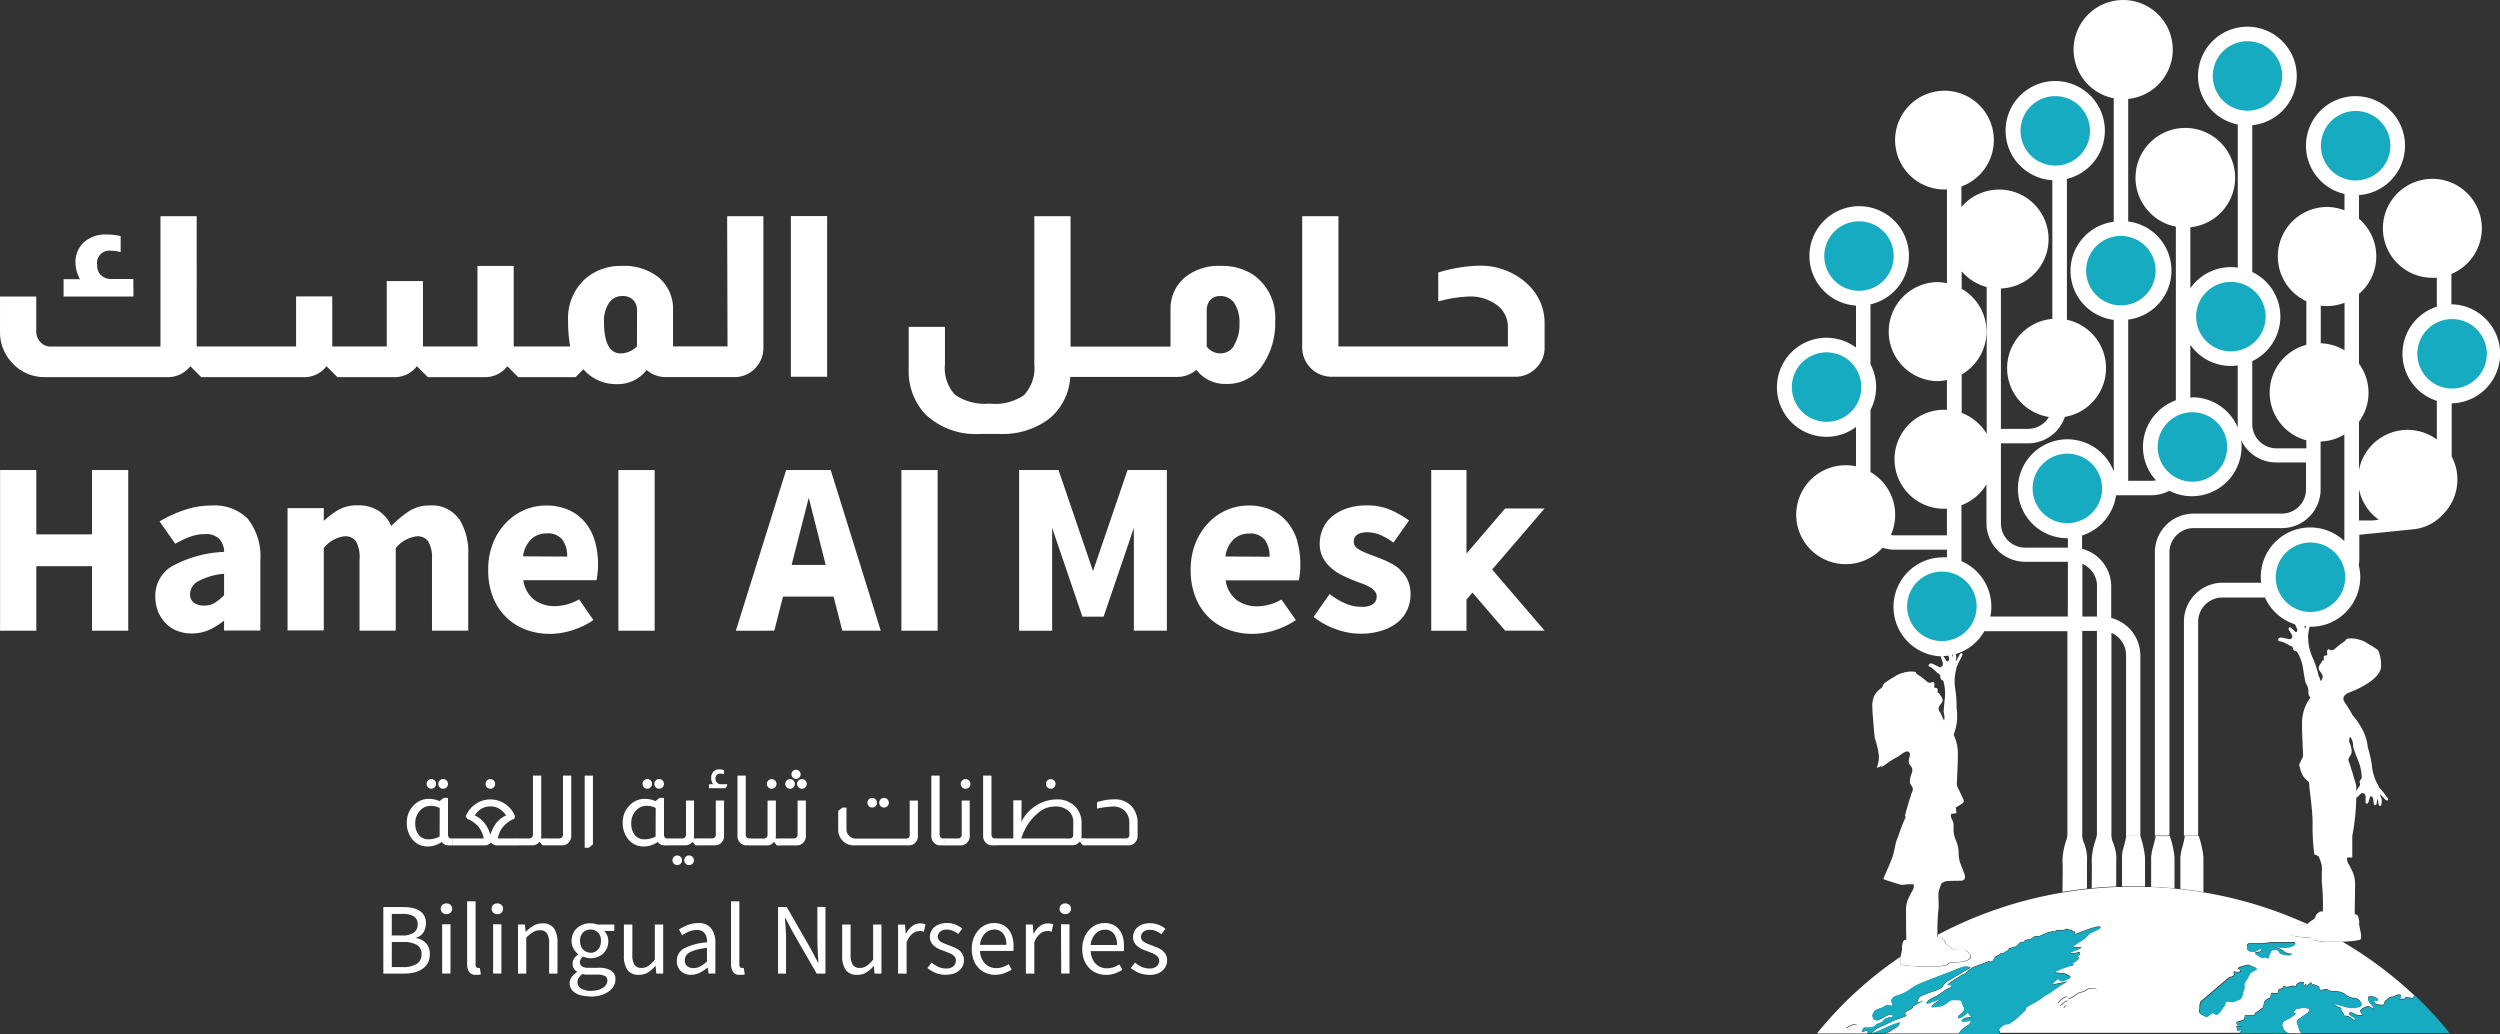 <svg xmlns="http://www.w3.org/2000/svg" width="223.117" height="92.288" viewBox="0 0 223.117 92.288">
  <rect x="0" y="0" width="223.117" height="92.288" fill="#333333" stroke="none"/>
  <g id="Group_3011" data-name="Group 3011" transform="translate(-74.671 25.856)">
    <g id="Group_1872" data-name="Group 1872" transform="translate(74.671 12.016)">
      <g id="Group_1872-2" data-name="Group 1872" transform="translate(0 -37.872)">
        <path id="Path_9444" data-name="Path 9444" d="M277.208,139.712a4.42,4.42,0,0,0,0-8.836h-.063v-2.709a4.415,4.415,0,1,0-1.7.34h.4v2.577a4.415,4.415,0,0,0,0,8.408v3.448a4.411,4.411,0,0,0-6.949,2.733v-4.313a4.377,4.377,0,0,0,0-5.189v-6.224a4.411,4.411,0,0,0,0-6.706v-2.115a4.42,4.42,0,1,0-1.294-.1v1.459a4.469,4.469,0,0,0-1.576-.3A4.415,4.415,0,0,0,264.2,130.6v3.89a4.411,4.411,0,0,0,0,8.524v.715h-2.67a2.164,2.164,0,0,1-2.159-2.154v-5.626a4.411,4.411,0,0,0,0-7.96v-13.1a4.406,4.406,0,1,0-1.293-.063v12.779a4.221,4.221,0,0,0-.613-.049,4.411,4.411,0,0,0-3.618,1.887v-5.442a4.445,4.445,0,1,0-1.293-.058v15.5a4.415,4.415,0,0,0-1.775,7.143,2.02,2.02,0,0,1-.384.039H248.3V132.238a4.411,4.411,0,0,0,0-8.753V112.544a4.425,4.425,0,1,0-1.289-.058V123.51a4.411,4.411,0,0,0,0,8.753V145.8a4.415,4.415,0,1,0-4.138,5.952h.044v.841H239.1a2.169,2.169,0,0,1-2.159-2.159v-7.153h2.431a3.457,3.457,0,0,0,3.273-2.358,4.415,4.415,0,0,0,.185-8.67v-12.57a4.43,4.43,0,1,0-1.3.117v12.376a4.411,4.411,0,0,0-.306,8.753,2.159,2.159,0,0,1-1.853,1.06h-2.431V129.462a4.415,4.415,0,1,0-3.526-7.27v-1.833a4.406,4.406,0,1,0-1.5.267h.209v8.359a4.688,4.688,0,0,0-.909-.092,4.42,4.42,0,0,0,0,8.836,4.342,4.342,0,0,0,.909-.1v2.66h-.263a4.415,4.415,0,1,0,0,8.831h.263v2.373h-4.663a1.946,1.946,0,0,1-.34-.029,4.408,4.408,0,0,0-1.819-5.617V140.3a4.377,4.377,0,0,0,0-4.07v-5.349a4.44,4.44,0,1,0-1.294.107v3.744a4.42,4.42,0,1,0,0,7.095v3.506a4.415,4.415,0,1,0,2.368,7.265,3.472,3.472,0,0,0,1.084.175h4.663v.686a3.527,3.527,0,0,0-.452,0,4.42,4.42,0,0,0-.053,8.836.146.146,0,0,0,0,.16,3.809,3.809,0,0,1,.141.457.277.277,0,0,1-.2.34.214.214,0,0,1-.122,0c-.2-.1-.4-.209-.608-.3a.248.248,0,0,0-.34.112v.112c.331.1.525.384.778.584.044.029.078.068.117.092a.292.292,0,0,1,.151.311.3.3,0,0,0,.185.263.19.19,0,0,1,.1.112,4.25,4.25,0,0,1,.112,1.566c-.049.355-.068.715-.1,1.07a.709.709,0,0,0,.034.248,1.23,1.23,0,0,1,0,.608c-.146-.292-.263-.6-.374-.768-.253-.4,0-.588.18-.841a.4.4,0,0,0,.068-.248l-.068-.195a1.4,1.4,0,0,0-.1-.175.272.272,0,0,1-.078-.1c-.068-.146-.068-.146-.2-.156v-.282a.141.141,0,0,0-.136-.146c-.195-.044-.195-.049-.151-.233a.379.379,0,0,0,0-.078c0-.165-.078-.272-.219-.2-.238.107-.384,0-.545-.151a5.942,5.942,0,0,0-.652-.486c-.083-.063-.18-.083-.219-.2s-.136-.1-.219-.112a2.432,2.432,0,0,0-.973.112,1.946,1.946,0,0,0-.652.287c-.117.083-.253.141-.374.219-.2.131-.413.267-.608.413a.52.52,0,0,0-.146.238.486.486,0,0,1-.18.233,1.945,1.945,0,0,0-.515.525,2.193,2.193,0,0,0-.233,1.255c0,.331.039.656.063.973.034.486.073.919.112,1.376a2.158,2.158,0,0,0,.063.37,8.633,8.633,0,0,1,.34,1.459,2.85,2.85,0,0,1-.136.973c0,.049-.039.092-.058.151a1.123,1.123,0,0,0,.486-.243c-.044.068-.088.136-.126.2a3.782,3.782,0,0,0,.447-.272,6.4,6.4,0,0,1,.929-.593c.233-.122.438-.3.656-.438a1.527,1.527,0,0,1,.258-.112.248.248,0,0,1,.316.258,1.948,1.948,0,0,1-.044.243,2.69,2.69,0,0,0-.058.336.486.486,0,0,0,.126.4.618.618,0,0,1,.122.729,2.237,2.237,0,0,0-.151.652c-.029.2.112.36.2.525a.443.443,0,0,1,0,.452,2.8,2.8,0,0,0-.131.4c-.039.136-.088.263-.131.4-.112.37-.219.739-.326,1.109a.349.349,0,0,1-.034.18c-.034.063-.044.092.029.122s0,.058,0,.083c-.117.272-.243.545-.35.822s-.165.486-.253.729-.165.4-.224.6c-.1.37-.16.749-.258,1.118a5.5,5.5,0,0,1-.238.671c-.195.486-.4.924-.6,1.4-.053.131-.034.175.1.224l1.026.326c.073.024.156.039.229.068.282.122.559,0,.841,0h.35c.092,0,.122.039.126.122a.9.9,0,0,1-.151.486,7.25,7.25,0,0,0-.389.778,2.65,2.65,0,0,0-.16,1.084c0,.778,0,1.561.024,2.339v.146c-.253,0-.316.19-.35.4a1.065,1.065,0,0,0-.024.447,1.1,1.1,0,0,1-.039.2c-.029.146-.063.287-.083.433h0c-.024.17-.034.345-.049.515a.175.175,0,0,0,.151.219,5.041,5.041,0,0,0,.6.107c.408.034.817.063,1.225.068s.87,0,1.308-.024a6.254,6.254,0,0,0,.676-.083.486.486,0,0,0,.365-.2.175.175,0,0,1,.1-.039c.394-.034.788-.053,1.177-.107a1.576,1.576,0,0,0,.525-.2.316.316,0,0,0,0-.515.165.165,0,0,1-.068-.073.384.384,0,0,0-.37-.229c-.311,0-.622-.039-.934-.063a.282.282,0,0,1-.126-.063,1.62,1.62,0,0,0-.321-.263.769.769,0,0,1-.292-.233s-.029-.029-.029-.044c0-.243-.214-.34-.365-.462-.058-.049-.175-.024-.3-.039v-.452a17.376,17.376,0,0,1,.1-2.072c.024-.287,0-.579,0-.866a4.654,4.654,0,0,1,0-.584,3.656,3.656,0,0,1,.141-.486l.044-.117c.034-.078.049-.19.107-.224a1,1,0,0,1,.443-.185c.413-.034.827-.024,1.24-.034.3,0,.408-.195.389-.37a1.551,1.551,0,0,0-.1-.365c-.092-.248-.19-.486-.292-.749a2.572,2.572,0,0,1-.175-.919,2.981,2.981,0,0,0-.248-1.2,2.553,2.553,0,0,1-.2-1.23,1.284,1.284,0,0,0-.18-.7.564.564,0,0,1-.058-.374.107.107,0,0,1,.083-.068,2.112,2.112,0,0,1,.306-.034c.073,0,.092-.034.088-.1s-.024-.233-.044-.35,0-.083.058-.112c.18-.1.35-.214.525-.331a.263.263,0,0,0,.092-.35c-.16-.345-.321-.691-.486-1.031a.793.793,0,0,1-.1-.394c.039-.88.092-1.765.092-2.645a3.832,3.832,0,0,0-.37-1.7c.039-.122.083-.253.126-.408a4.469,4.469,0,0,0,.126-1.994,9.414,9.414,0,0,0-.122-1.731,4.2,4.2,0,0,1,.1-1.746.083.083,0,0,1,0-.068.381.381,0,0,1,.063-.146h0v-.034c.049-.117.1-.233.156-.355a.044.044,0,0,0,0,.024l.336-.676c0-.049,0-.126-.058-.136a.18.18,0,0,0-.156.039,1.686,1.686,0,0,0-.131.243c-.068.126-.141.253-.209.384h-.039a.522.522,0,0,1,.024-.195.773.773,0,0,0-.034-.408,4.42,4.42,0,0,0,2.553-2.042h7.411v18.3H244.2V160.024h1.308v18.3h1.294V160.2a2.159,2.159,0,0,1,1.308,1.979v16.144h1.274a.142.142,0,0,1,0,.044h0V162.208a3.462,3.462,0,0,0-2.6-3.341v-2.825a3.467,3.467,0,0,0-2.6-3.346v-1.187a4.415,4.415,0,0,0,3.03-3.594h3.151a3.433,3.433,0,0,0,1.6-.4,4.434,4.434,0,0,0,6.453-3.934,4.8,4.8,0,0,0-.044-.593,3.462,3.462,0,0,0,3.127,2h2.67V147.4a2.164,2.164,0,0,1-2.159,2.154h-7.878a3.457,3.457,0,0,0-3.453,3.453v25.33h0v-.044h1.3V153.007a2.169,2.169,0,0,1,2.159-2.159h7.878a3.457,3.457,0,0,0,3.453-3.453v-4.274a4.376,4.376,0,0,0,2.12-.627v9.512a4.415,4.415,0,0,0-7.459,3.2,4.513,4.513,0,0,0,.034.515h-3.438a3.462,3.462,0,0,0-3.453,3.453v19.164h0v-.044h1.269a.14.14,0,0,0,0,.044h0V159.2a2.164,2.164,0,0,1,2.159-2.159h3.8a4.43,4.43,0,0,0,2.689,2.4c0,.049.049.1.073.151s.083.2.117.311a.175.175,0,0,1,0,.122c-.063.122-.117.126-.214.034s-.219-.209-.336-.306-.122-.078-.185,0-.029.126,0,.195.185.272.258.413a.282.282,0,0,1-.112.394.19.19,0,0,1-.126,0c-.229-.044-.457-.1-.686-.136a.248.248,0,0,0-.306.2c0,.034.029.1.049.1a2.67,2.67,0,0,1,.929.374.7.7,0,0,0,.136.063.306.306,0,0,1,.233.267c0,.126.126.18.248.214a.194.194,0,0,1,.131.088,4.318,4.318,0,0,1,.52,1.522c.044.365.117.725.185,1.089a.651.651,0,0,0,.092.233,1.352,1.352,0,0,1,.185.822.55.55,0,0,0,.19.365,3.808,3.808,0,0,0-.759,2.368c0,.9.053,1.8.092,2.709a.753.753,0,0,1-.1.408c-.088.165-.165.34-.243.511.272,1.512.9,1.323.89,1.717,0,.486.35,2.514.3,3.769a18.474,18.474,0,0,0,.16,2.534,1.313,1.313,0,0,1,.365.17c.063.039.078.156.112.233a.894.894,0,0,1,.044.122,3.041,3.041,0,0,1,.146.486,4.865,4.865,0,0,1,0,.6v.885a18.284,18.284,0,0,1,.1,2.125c0,.165,0,.331,0,.462a.61.61,0,0,0-.306.044c-.156.122-.36.224-.37.486a.136.136,0,0,1-.034.044.9.9,0,0,1-.3.243,1.881,1.881,0,0,0-.336.267.2.2,0,0,1-.068.044.136.136,0,0,1-.058,0c-.316.029-.637.049-.973.068a.394.394,0,0,0-.384.233.165.165,0,0,1-.068.073.326.326,0,0,0,0,.53,1.663,1.663,0,0,0,.54.209c.4.058.8.073,1.206.112a.141.141,0,0,1,.1.039.525.525,0,0,0,.374.209c.229.029.462.073.7.083.447,0,.895.034,1.342.024h.292c.321,0,.647-.034.973-.063a5.45,5.45,0,0,0,.618-.1.18.18,0,0,0,.151-.224,2.048,2.048,0,0,0-.049-.545c-.049-.18-.058-.3-.088-.447,0-.068-.053-.146-.039-.2a1.031,1.031,0,0,0-.024-.457c-.029-.219-.1-.4-.36-.418v-.146c0-.8.029-1.6.029-2.4a2.7,2.7,0,0,0-.17-1.114c-.117-.272-.253-.535-.394-.8a.938.938,0,0,1-.156-.486c0-.083.034-.126.126-.122h.345v-1.911a20.513,20.513,0,0,0,.355-3.4l.413-.379a.214.214,0,0,1,.117-.053.287.287,0,0,1,.3.282c0,.16,0,.326,0,.486,0,.078,0,.141.088.17s.136-.034.156-.1c.053-.141.092-.287.136-.433s.083-.151.2-.083a.18.18,0,0,1,.073.1,2.621,2.621,0,0,1,.058.331,1.125,1.125,0,0,0,.034.229.209.209,0,0,0,.136.1c.024,0,.088-.068.1-.117.029-.136.044-.277.063-.413h.044a1.329,1.329,0,0,0,.049.233,1.862,1.862,0,0,0,.044.287.2.2,0,0,0,.126.083s.078-.044.083-.078a1.075,1.075,0,0,0-.029-.749c-.029-.058-.053-.122-.083-.185a.088.088,0,0,0,.034-.024c.107.107.214.209.316.316a1.583,1.583,0,0,0,.2.2.2.2,0,0,0,.165,0c.029,0,.024-.1,0-.151l-.447-.622v.029l-.248-.306-.029-.029h0l-.107-.126v-.068a4.255,4.255,0,0,1-.584-1.692,9.346,9.346,0,0,0-.374-1.741,4.478,4.478,0,0,0-.681-1.945c-.146-.238-.272-.428-.384-.579a3.583,3.583,0,0,0-.3-.36,10.605,10.605,0,0,0-.681-1.118c-.486-.676.486-.943.486-.943s2.626-.973,2.733-2.222a3.229,3.229,0,0,0-.263-1.517c-.19-.141-.384-.272-.584-.4-.122-.083-.263-.136-.384-.224a1.946,1.946,0,0,0-.666-.3,2.383,2.383,0,0,0-1.011-.112c-.083,0-.209.053-.229.112a.672.672,0,0,1-.224.209,7.6,7.6,0,0,0-.666.515c-.165.16-.311.267-.554.151-.151-.068-.253.044-.229.214a.249.249,0,0,0,0,.083c.039.19.039.195-.156.233a.16.16,0,0,0-.146.156,2.751,2.751,0,0,1,0,.282c-.136,0-.136,0-.2.16a.306.306,0,0,1-.073.1,1.458,1.458,0,0,0-.112.18l-.068.2a.413.413,0,0,0,.073.258c.165.258.443.447.18.856l-.058.107a3.7,3.7,0,0,0-.2-.515,9.016,9.016,0,0,0-.569-1.683,4.376,4.376,0,0,1-.36-1.755.131.131,0,0,1-.024-.063l.029-.165h0v-.044l.058-.394v.024l.058-.277h.112a4.415,4.415,0,0,0,4.415-4.42,4.569,4.569,0,0,0-.131-1.07,3.7,3.7,0,0,0,.049-.574v-2.145l4.79-.486a4.085,4.085,0,0,0,2.606-1.264,4.41,4.41,0,0,0,1.357-3.18,4.347,4.347,0,0,0-.511-2.052v-4.736h.063m-43.794-2.587a4.411,4.411,0,0,0,0-7.649v-1.561a4.377,4.377,0,0,0,2.232,1.405v13.1a4.435,4.435,0,0,0-2.232-1.867Zm-1.172,25.549c-.088.092-.136.083-.209-.029s-.156-.248-.238-.365l-.029-.034a2.316,2.316,0,0,0,.486-.034h0c0,.112.029.219.034.331a.151.151,0,0,1-.044.112m.418-.345h-.044a.463.463,0,0,0-.078-.175h.107v.194m10.241-3.6H236a4.435,4.435,0,0,0-2.582-4.945v-4.989a4.449,4.449,0,0,0,2.232-1.862V150.4a3.457,3.457,0,0,0,3.453,3.453h3.817Zm2.6-2.713v2.713h-1.3v-4.7a2.159,2.159,0,0,1,1.308,1.984m8.51-16.825h-.185V134.49a4.41,4.41,0,0,0,3.618,1.887,4.222,4.222,0,0,0,.613-.049v5.529A4.425,4.425,0,0,0,254,139.173m14.248,31.579a2.3,2.3,0,0,0-.156-.666.618.618,0,0,1,.024-.618,1.381,1.381,0,0,1,.258.8.769.769,0,0,0,.044.253c.122.345.243.691.389,1.031a4.251,4.251,0,0,1,.336,1.571.229.229,0,0,1-.068.141c-.088.092-.156.19-.107.311a.311.311,0,0,1-.063.35c-.034.039-.058.083-.088.122s-.112.17-.165.258v-.195a.166.166,0,0,1,0-.083h0v-.175a.888.888,0,0,0-.029-.122c-.107-.379-.219-.759-.331-1.138-.044-.136-.092-.272-.136-.408a2.918,2.918,0,0,0-.131-.413.447.447,0,0,1,0-.462c.1-.17.243-.331.214-.54m-4.586-11.184-.034-.044h.029m.452.238h-.039a1.4,1.4,0,0,1-.024-.2h.122a.793.793,0,0,1-.053.2m3.5-24.8a4.377,4.377,0,0,0-2.12-.627v-3.355a5.037,5.037,0,0,0,.545.034,4.464,4.464,0,0,0,1.576-.292Zm2.572,15.186H268.9v-2.8a4.376,4.376,0,0,0,1.755,2.728Z" transform="translate(-58.365 -103.716)" fill="#fff"/>
        <path id="Path_9445" data-name="Path 9445" d="M269.769,257.338a5.727,5.727,0,0,0-.4,1.945c.034.943,0,1.887,0,2.83.72-.122,1.459-.219,2.183-.3v-2.358a3.817,3.817,0,0,0-.248-1.658,2.628,2.628,0,0,1-.19-.7h-1.308a.7.7,0,0,1-.063.219" transform="translate(-85.296 -182.513)" fill="#fff"/>
        <path id="Path_9446" data-name="Path 9446" d="M275.129,257.338a5.836,5.836,0,0,0-.4,1.945c.029.827,0,1.658,0,2.49.72-.068,1.459-.117,2.183-.146v-2.169a3.749,3.749,0,0,0-.248-1.658,2.431,2.431,0,0,1-.185-.7h-1.313a.7.7,0,0,1-.063.219" transform="translate(-88.048 -182.513)" fill="#fff"/>
        <path id="Path_9447" data-name="Path 9447" d="M291,258.886v2.981c.7.073,1.381.17,2.057.282V259.09a7.091,7.091,0,0,0-.209-1.225c-.044-.229-.136-.457-.185-.681a.142.142,0,0,1,0-.044h-1.269v.044a10.461,10.461,0,0,1-.272,1.138,2.2,2.2,0,0,0-.088.564" transform="translate(-96.408 -182.533)" fill="#fff"/>
        <path id="Path_9448" data-name="Path 9448" d="M285.63,258.9v2.786c.7.029,1.4.078,2.086.141V259.1a7.091,7.091,0,0,0-.209-1.225c-.049-.243-.151-.486-.2-.715h-1.284v.044c-.068.384-.17.759-.277,1.138a2.2,2.2,0,0,0-.088.564" transform="translate(-93.648 -182.544)" fill="#fff"/>
        <path id="Path_9449" data-name="Path 9449" d="M280.29,258.881v2.762h2.052V259.08a7.1,7.1,0,0,0-.209-1.225c-.049-.229-.136-.457-.19-.681a.142.142,0,0,0,0-.044h-1.274a11.182,11.182,0,0,1-.282,1.177,2.2,2.2,0,0,0-.088.564" transform="translate(-90.906 -182.528)" fill="#fff"/>
        <path id="Path_9450" data-name="Path 9450" d="M311.278,290.786s-.122-.379-.248-.705.3-.486.3-.486a4.685,4.685,0,0,1,.676-.486c.088,0,0-.107.112-.243s-.243-.156-.443-.175h-.131c-.083,0-.35.068-.486.063s-.151.136-.3.238.165.2.165.2a5.279,5.279,0,0,1-.486.384c-.3.2-.861.233-.705.8a.851.851,0,0,0,.535.579h1.269a.142.142,0,0,0-.049,0c-.165-.034-.185-.146-.185-.146" transform="translate(-106.017 -198.741)" fill="#fff"/>
        <path id="Path_9451" data-name="Path 9451" d="M269.538,271.387a5.132,5.132,0,0,1-.7-.083.525.525,0,0,1-.374-.209.146.146,0,0,0-.1-.039c-.4-.039-.807-.053-1.206-.112a1.664,1.664,0,0,1-.54-.209.326.326,0,0,1,0-.53.166.166,0,0,0,.068-.073.394.394,0,0,1,.384-.233l.973-.068a.1.1,0,0,0,.053,0,36.851,36.851,0,0,0-9.351-2.854c-.676-.112-1.362-.209-2.057-.282l-.486-.053c-.691-.063-1.381-.112-2.086-.141h-3.059c-.734.029-1.459.078-2.183.146l-.423.044c-.734.078-1.459.175-2.183.3a36.69,36.69,0,0,0-11.184,3.773v.224a.634.634,0,0,1,.3.039c.151.122.35.219.365.457a.073.073,0,0,0,.029.049.769.769,0,0,0,.292.233,1.619,1.619,0,0,1,.321.263.282.282,0,0,0,.126.063c.311.024.622.049.934.063a.389.389,0,0,1,.37.229.165.165,0,0,0,.068.073.316.316,0,0,1,0,.515,1.576,1.576,0,0,1-.525.2c-.389.053-.783.073-1.177.107a.175.175,0,0,0-.1.039.486.486,0,0,1-.365.2,6.25,6.25,0,0,1-.676.083c-.438,0-.87.029-1.308.024s-.836-.078-1.255-.078a5.047,5.047,0,0,1-.6-.107.175.175,0,0,1-.151-.219,1.855,1.855,0,0,1,.049-.515,34.244,34.244,0,0,0-7.494,6.871h4.513a1.023,1.023,0,0,0,0-.292l-.486.185s.088-.443.277-.418a1.906,1.906,0,0,0,.725-.058c.17-.063.248-.214.345-.253l.394-.151c.146-.058.263-.292.365-.331l.35-.136a.4.4,0,0,0,.219,0c.073,0,.073-.185.073-.185a.973.973,0,0,0-.326-.029,5.627,5.627,0,0,0-.545.272,4.414,4.414,0,0,1-.486.224c-.1.034-.365-.117-.365-.117-.034-.1-.058-.209-.088-.316,0,0,.16-.413.311-.486l.6-.229a1.809,1.809,0,0,0,.292-.18s.238-.058.326,0,.3,0,.3,0a.972.972,0,0,1-.083-.195,1.242,1.242,0,0,0-.053-.267.686.686,0,0,1,.374-.379,4.343,4.343,0,0,0,1.23-.545,4.615,4.615,0,0,1,1.259-.691l1-.394,1-.379.759-.292a7.512,7.512,0,0,1,.763-.292.973.973,0,0,1,.7.058l-.511.287s-.559.345-.768.457-.6.394-.822.486-.379.486-.559.608a5.651,5.651,0,0,1-.608.267,9.8,9.8,0,0,0-1.264.486c-.146.117-.321.6-.19.549s.515-.233.443-.175-.87.486-.87.486a1.461,1.461,0,0,1-.073.185,3.651,3.651,0,0,1-.486.263c-.258.1-.146.277-.053.336s-.238.185-.238.185l-.914.321s-.486.253-.559.282l-.88.4s-.9.618-.17.34,1.366-.613,1.459-.637.705-.248.705-.248a.559.559,0,0,1-.34.486c-.365.2-.486.345-.666.413l-.3.1h6.584a1.616,1.616,0,0,1,.229-.321,7.37,7.37,0,0,1,.652-.486c.146-.083.253-.408.2-.384a2.291,2.291,0,0,1-.72.1c-.243-.024,0-.229.219-.306a1.683,1.683,0,0,1,.6-.058,1.785,1.785,0,0,1-.331-.4c-.039-.126-.248.224-.6.4s-.3-.122-.3-.122a1.459,1.459,0,0,0,.486-.457c.16-.267-.1-.486-.156-.754s-.151-.195-.656-.233-.579.311-1.007.486-.326.068-.9.16.744-.749.754-.749-.608.19-1.1.384-.195-.253.36-.486.934-.652,1.366-.822.272-.35-.058-.292,1.235-.9,1.24-.9.4-.17.428-.258a2.489,2.489,0,0,1,.627-.457l1.089-.408c.564-.209.326,0,.326,0l.306-.156c.063-.1.126-.2.185-.306s.209-.117.306-.18l.209-.18a.262.262,0,0,1,.058.044l.2-.063a1.9,1.9,0,0,0,.156-.122.889.889,0,0,0,.122-.029l.219-.277h.112c.1-.039.2-.078.3-.126a.756.756,0,0,0,.146,0l.209-.195.141-.16.277-.083.078.039.1-.151c.112-.044.229-.083.336-.117l.117.039.156-.107.263-.18a1.586,1.586,0,0,0,.258-.044l.073.053.277-.112.238-.117a1.652,1.652,0,0,1,.165-.044l.18-.1.3-.053.195-.068a.321.321,0,0,0,.058.083l.238-.165h.593a2,2,0,0,0,.321-.126l.2.1a1.7,1.7,0,0,1,.2,0,1.114,1.114,0,0,1,.17.156h.068c.282.053-.058.277,0,.258s.593-.194.725-.253a7.783,7.783,0,0,1,1.1-.384c.545-.156.569,0,.569,0a.705.705,0,0,1-.355.248c-.233.088-.37.2-.54.248s-.253.36-.929.768-.637.515-.637.515h.715c.112,0-.209.185-.691.345s-.126.277.292.136.272.185.272.185-.486.355-.195.258.088.088-.122.292a1.128,1.128,0,0,1-.486.243c.112,0,.243,0,.248.078s-.243.088-.408.146l-.593.214a6.606,6.606,0,0,0-.661.3c-.1.034.151.083.4.1s.287-.029.462.044.156.078.413.2.024.263-.35.4-.486.044-.545-.078-.34.151-.34.151-.428.394-.175.316,1.123-.243,1.225-.282.224-.117-.37.233-1.255.866-1.435.934-.345.272-.783.535-.4.214-.817.457-.136.229-.428.52a7.585,7.585,0,0,1-.914.807c-.622.486-.486.233-.822.365a1.217,1.217,0,0,0-.486.413c-.063.034,0,.107.058.292a.137.137,0,0,1,0,.044H262l.258-.336-.447.16c-.024-.156-.068-.3-.1-.447h.691a4.039,4.039,0,0,1-.549-.063.724.724,0,0,1-.146-.238c0-.078.136-.068.331-.141a2.2,2.2,0,0,0,.331-.112c.083-.053.1-.394.1-.394h.773c.112,0,.156-.311.3-.311s.336-.277.443-.3.16-.316.16-.316l.073-.3a1.685,1.685,0,0,1,.306-.263c.078-.024.243-.044.248-.233s.092-.331.185-.272a1.354,1.354,0,0,0,.486,0s0-.306.1-.336.35-.068.336-.209.136,0,.36,0,.238-.053.238-.053a3.156,3.156,0,0,1,.326-.044c.083,0,.263.092.248,0s.078-.224.316-.306a.6.6,0,0,1,.384,0l-.058.374.267-.253v.287l.214-.253.253-.165a1.468,1.468,0,0,0,.068.316.218.218,0,0,1,.034-.141,1.745,1.745,0,0,1,.433.151.7.7,0,0,0,.263.126h-.107c-.112,0,.141.263.141.263s.486-.156.613-.073a.836.836,0,0,0,.6.165,1.571,1.571,0,0,1,1.041.311,1.094,1.094,0,0,0,.763.282.7.7,0,0,1,.608.559c.029.253-.608.345-1.07.306a8.313,8.313,0,0,1-1.089-.287c-.107,0-.418-.1-.18.078a1.658,1.658,0,0,0,.545.243.331.331,0,0,0,.1.37c.185.2.112.3.112.3s.224.039.331.044a1.138,1.138,0,0,1,.486.292c.209.175.345-.068-.112-.277s-.107-.452.131-.277a1.191,1.191,0,0,0,.827.19c.126-.049-.282-.282-.209-.418a1.206,1.206,0,0,1,.734-.379.564.564,0,0,1,.34.175s.146.122.126-.049-.36-.326-.452-.666,0-.345.311-.34.793.365.418.355-.194.2-.049.311a1.646,1.646,0,0,0,.681.083c.024-.092.049-.175.073-.258a2.251,2.251,0,0,1,.389-.37,1.342,1.342,0,0,1,.418-.107s.2-.112.277-.141.394-.107.384.068a.413.413,0,0,1-.16.287h.452l.146-.17.593.1a.9.9,0,0,1,.19-.209,35.012,35.012,0,0,0-6.472-4.834h-.292c-.447,0-.895,0-1.342-.024M227.621,279.2l-.1-.112c-.112.044-.224.1-.331.151a1.224,1.224,0,0,1-.058-.141,2.787,2.787,0,0,1-.282,0l.438-.253.267-.1.267.053.044.336-.248.053m21.09-2.893a2.62,2.62,0,0,0-.836.559c0,.078-.219.16-.413.238a1.337,1.337,0,0,1-.647.073,1.785,1.785,0,0,0-.535.151l.229-.3-.549.1a5.736,5.736,0,0,1,.438-.379c.068,0,.379-.258.078-.141s-.545.34-.656.272.554-.637.734-.588.112.2.277.146a1.526,1.526,0,0,0,.486-.287,1.1,1.1,0,0,1,.486-.253c.238-.088.238,0,.486-.2s.875-.233,1.011,0a1.644,1.644,0,0,1-.593.618m14.783-2.48a4.12,4.12,0,0,1-.447.253c-.136.053-.112.122-.248.345a5.614,5.614,0,0,1-.326.525c-.141.195,0,.54-.1.691s-.122.54-.243.729-.185.156-.511.292-.365.073-.7.039-.122.19-.374.486-.175.316-.423.564-.336.053-.457,0-.263.112-.486.253-.17.073-.549-.1-.151-.52-.2-.7a.933.933,0,0,1,.107-.486c.856-.729,1.692-1.459,2.5-2.12l.063-.058c.292-.058.457-.1.389-.34s.16-.146.16-.146.1.078.355,0-.16-.209-.136-.3.3-.175.676-.267.263-.044.691.131.233.2.233.2m3.268-2.076a1.556,1.556,0,0,1-.72.156,4.189,4.189,0,0,1-.861-.092,1.162,1.162,0,0,0-.336-.053,2.777,2.777,0,0,1,1.07.413.943.943,0,0,0,.7.272c.146,0,.083.136-.258.131a2.227,2.227,0,0,1-.671-.141c-.16-.068-.117-.374-.486-.336s-.253-.044-.447.326-.034.486-.345.37-.2.17-.676-.141-.457-.263.165-.394c0,0,.219-.233,0-.238s-.321.238-.574.233-.574,0-.613-.267-.044-.457.248-.457h.973c.579,0,.686-.112,1.075-.107h1.945s.209.185-.165.316" transform="translate(-62.132 -187.342)" fill="#fff"/>
        <path id="Path_9452" data-name="Path 9452" d="M230.335,291.78l-.267.1-.438.253a2.787,2.787,0,0,0,.282,0,1.221,1.221,0,0,0,.058.141c.107-.053.219-.107.331-.151l.1.112.248-.053-.044-.336-.267-.053" transform="translate(-64.88 -200.329)" fill="#fff"/>
        <path id="Path_9453" data-name="Path 9453" d="M250.857,283.01c.078-.034.175-.282.486-.413s.2.136.822-.365a7.576,7.576,0,0,0,.914-.807c.292-.292,0-.282.428-.52s.379-.19.817-.457.593-.486.783-.53.836-.579,1.435-.939.486-.272.37-.233-.973.209-1.225.282.175-.321.175-.316.292-.267.34-.151.17.214.545.078.613-.287.35-.4-.238-.131-.413-.2a1.029,1.029,0,0,0-.462-.044c-.248,0-.486-.063-.4-.1a6.6,6.6,0,0,1,.661-.3l.593-.214c.165-.058.418-.029.408-.146s-.136-.088-.248-.078a1.128,1.128,0,0,0,.486-.243c.209-.2.4-.389.122-.292s.2-.258.195-.258.151-.321-.272-.185-.773.029-.292-.136.8-.34.691-.345h-.715s-.044-.107.637-.515.754-.715.929-.768.306-.16.54-.248a.705.705,0,0,0,.355-.248s0-.146-.569,0a7.775,7.775,0,0,0-1.1.384c-.131.058-.666.233-.725.253s.282-.2,0-.258h-.068a1.115,1.115,0,0,0-.17-.156,1.7,1.7,0,0,0-.2,0l-.2-.1s-.272.117-.321.126a2.724,2.724,0,0,1-.282,0h-.311l-.238.165a.32.32,0,0,1-.058-.083l-.195.068-.3.053-.18.1a1.646,1.646,0,0,0-.165.044l-.238.117-.277.112-.073-.053a1.19,1.19,0,0,0-.258.044l-.263.18-.156.107-.117-.039c-.107.039-.224.073-.336.117l-.1.151-.078-.039-.277.083-.141.16-.209.194a.756.756,0,0,1-.146,0c-.1.049-.2.088-.3.126h-.112l-.219.277a.486.486,0,0,1-.122.029,1.892,1.892,0,0,1-.156.122l-.2.063a.262.262,0,0,0-.058-.044l-.209.18c-.1.063-.2.122-.306.18s-.122.2-.185.306l-.306.156s.238-.2-.326,0l-1.089.408a2.489,2.489,0,0,0-.627.457c-.029.088-.428.258-.428.258s-1.576.973-1.24.9.486.122.058.292-.807.6-1.366.822-.856.666-.36.486,1.1-.384,1.1-.384-1.328.846-.754.749.486,0,.9-.16.486-.52,1.007-.486.593-.039.656.233.316.486.156.754a1.459,1.459,0,0,1-.486.457s-.053.306.3.122.564-.53.6-.4a1.784,1.784,0,0,0,.331.4,1.681,1.681,0,0,0-.6.058c-.209.078-.486.282-.219.306a2.29,2.29,0,0,0,.72-.1c.053-.024-.053.3-.2.384a7.376,7.376,0,0,0-.652.486,1.613,1.613,0,0,0-.229.321h3.676a.137.137,0,0,0,0-.044c-.039-.185-.141-.263-.058-.292" transform="translate(-72.443 -191.121)" fill="#17abc1"/>
        <path id="Path_9454" data-name="Path 9454" d="M271.1,285.311c-.258.185-.258.117-.486.2a1.1,1.1,0,0,0-.486.253,1.526,1.526,0,0,1-.486.287c-.165.058-.1-.1-.277-.146s-.851.515-.734.588.355-.156.656-.272,0,.117-.078.141a5.752,5.752,0,0,0-.438.379l.549-.1-.229.3a1.785,1.785,0,0,1,.535-.151,1.337,1.337,0,0,0,.647-.073c.195-.078.418-.16.413-.238a2.62,2.62,0,0,1,.836-.559,1.644,1.644,0,0,0,.593-.618c-.136-.229-.763-.185-1.011,0" transform="translate(-84.906 -196.923)" fill="#fff"/>
        <path id="Path_9455" data-name="Path 9455" d="M317.021,285.472l-.593-.1-.146.17h-.452a.413.413,0,0,0,.16-.287c0-.175-.306-.092-.384-.068a2.284,2.284,0,0,0-.277.141,1.343,1.343,0,0,0-.418.107,2.252,2.252,0,0,0-.389.37c-.024.083-.049.165-.073.258,0,0-.535.044-.681-.083s-.331-.316.049-.311-.1-.345-.418-.355-.4,0-.311.34.433.486.452.666-.126.049-.126.049a.564.564,0,0,0-.34-.175,1.206,1.206,0,0,0-.734.379c-.073.136.336.37.209.418a1.191,1.191,0,0,1-.827-.19c-.238-.175-.588.068-.131.277s.321.452.112.277a1.137,1.137,0,0,0-.486-.292,2.5,2.5,0,0,1-.331-.044s.073-.1-.112-.3a.331.331,0,0,1-.1-.37,1.658,1.658,0,0,1-.545-.243c-.238-.175.073-.078.18-.078a8.314,8.314,0,0,0,1.089.287c.462.039,1.1-.053,1.07-.306a.7.7,0,0,0-.608-.559,1.094,1.094,0,0,1-.763-.282,1.58,1.58,0,0,0-1.041-.311.836.836,0,0,1-.6-.165c-.117-.083-.613.073-.613.073s-.253-.263-.141-.263h.107a.7.7,0,0,1-.263-.126,1.745,1.745,0,0,0-.433-.151.741.741,0,0,1-.034.141c-.024-.1-.049-.214-.068-.316l-.253.165-.214.253v-.287l-.267.253.058-.374a.6.6,0,0,0-.384,0c-.238.083-.326.219-.316.306s-.165,0-.248,0a3.147,3.147,0,0,0-.326.044s0,.058-.238.053-.379-.156-.36,0-.253.185-.336.209-.1.336-.1.336a1.351,1.351,0,0,1-.486,0c-.092-.058-.185.078-.185.272s-.17.209-.248.233a1.682,1.682,0,0,0-.306.263l-.073.3s-.049.292-.16.316-.3.311-.443.3-.19.316-.3.311h-.773s0,.34-.1.394a2.2,2.2,0,0,1-.331.112c-.195.073-.34.063-.331.141a.725.725,0,0,0,.146.238c.18.024.36.049.549.063H301.3c.034.146.073.3.1.447l.447-.16-.258.336h4.352a.851.851,0,0,1-.535-.579c-.156-.569.4-.6.705-.8a5.288,5.288,0,0,0,.486-.384s-.316-.1-.165-.2.165-.243.3-.238.4-.063.486-.063h.131c.2,0,.511.073.443.175s-.024.248-.112.243a4.687,4.687,0,0,0-.676.486s-.423.141-.3.486l.248.705s0,.107.185.141h13.178a33,33,0,0,0-3.093-3.355h-.039a.9.9,0,0,0-.19.209" transform="translate(-101.699 -196.345)" fill="#17abc1"/>
        <path id="Path_9456" data-name="Path 9456" d="M235.52,286.55a.559.559,0,0,0,.34-.486s-.632.214-.705.248a15.711,15.711,0,0,1-1.459.637c-.749.277.17-.336.17-.34l.88-.4c.073-.029.559-.277.559-.277l.914-.326s.326-.126.238-.185-.2-.233.053-.336a3.651,3.651,0,0,0,.486-.263,1.213,1.213,0,0,0,.073-.185,9,9,0,0,0,.87-.486c.073-.083-.316.122-.443.175s.044-.428.19-.549a9.8,9.8,0,0,1,1.264-.486,5.646,5.646,0,0,0,.608-.267c.18-.1.35-.525.559-.608s.608-.365.822-.486.768-.457.768-.457c.17-.092.34-.185.511-.287a.972.972,0,0,0-.7-.058,7.52,7.52,0,0,0-.763.292l-.759.292-1,.379-1,.394a4.615,4.615,0,0,0-1.259.69,4.342,4.342,0,0,1-1.23.545.686.686,0,0,0-.374.379,1.372,1.372,0,0,0,.053.267.971.971,0,0,0,.083.194s-.2.078-.3,0-.326,0-.326,0a1.811,1.811,0,0,1-.292.18l-.6.229c-.151.058-.311.486-.311.486.029.107.053.214.088.316,0,0,.267.151.365.117a4.431,4.431,0,0,0,.486-.224,5.629,5.629,0,0,1,.545-.272.974.974,0,0,1,.326.029s0,.16-.073.185a.4.4,0,0,1-.219,0l-.35.136c-.1.039-.219.272-.365.331l-.394.151c-.1.039-.175.19-.345.253a1.906,1.906,0,0,1-.725.058c-.19-.024-.277.418-.277.418l.486-.185a1.023,1.023,0,0,1,0,.292h1.532l.3-.1c.17-.068.3-.209.666-.413" transform="translate(-66.359 -194.836)" fill="#17abc1"/>
        <path id="Path_9457" data-name="Path 9457" d="M307.5,276.72H305.55c-.394,0-.486.112-1.08.107H303.5c-.292,0-.287.195-.248.457s.365.267.618.267.34-.233.569-.233,0,.243,0,.238c-.622.131-.647.078-.165.394s.37,0,.676.141.151,0,.345-.37.107-.287.447-.326.306.267.486.336a2.228,2.228,0,0,0,.671.141c.34,0,.4-.126.258-.131a.943.943,0,0,1-.7-.272,2.776,2.776,0,0,0-1.07-.413,1.208,1.208,0,0,1,.34.053,4.13,4.13,0,0,0,.856.092,1.556,1.556,0,0,0,.72-.156c.374-.131.165-.316.165-.316" transform="translate(-102.691 -192.592)" fill="#17abc1"/>
        <path id="Path_9458" data-name="Path 9458" d="M299.4,281.035c-.428-.175-.316-.219-.686-.131s-.656.18-.681.267.394.219.136.3-.355,0-.355,0-.233-.092-.16.146-.1.282-.389.34l-.063.058c-.812.681-1.648,1.391-2.5,2.12a.934.934,0,0,0-.107.486c.053.175-.175.52.2.7s.35.243.549.1.34-.311.486-.253.209.248.457,0,.165-.267.423-.564.054-.525.374-.486a.985.985,0,0,0,.7-.039c.326-.131.384-.1.511-.292s.131-.574.243-.729-.044-.486.1-.691a5.638,5.638,0,0,0,.326-.525c.136-.224.112-.292.248-.345a3.409,3.409,0,0,0,.447-.253s.195-.024-.233-.2" transform="translate(-98.24 -194.719)" fill="#17abc1"/>
        <path id="Path_9459" data-name="Path 9459" d="M267.855,124.458a3.1,3.1,0,1,1-.909-2.192,3.1,3.1,0,0,1,.909,2.192" transform="translate(-81.33 -112.78)" fill="#17abc1" fill-rule="evenodd"/>
        <path id="Path_9460" data-name="Path 9460" d="M303.135,114.382a3.1,3.1,0,1,1-3.1-3.1,3.1,3.1,0,0,1,3.1,3.1" transform="translate(-99.455 -107.602)" fill="#17abc1" fill-rule="evenodd"/>
        <path id="Path_9461" data-name="Path 9461" d="M225.885,171.482a3.1,3.1,0,1,1-3.1-3.1,3.1,3.1,0,0,1,3.1,3.1" transform="translate(-59.769 -136.935)" fill="#17abc1" fill-rule="evenodd"/>
        <path id="Path_9462" data-name="Path 9462" d="M279.9,150.118a3.1,3.1,0,1,1-3.1-3.1,3.1,3.1,0,0,1,3.1,3.1" transform="translate(-87.519 -125.962)" fill="#17abc1" fill-rule="evenodd"/>
        <path id="Path_9463" data-name="Path 9463" d="M340.685,165.382a3.1,3.1,0,1,1-.906-2.193,3.1,3.1,0,0,1,.906,2.193" transform="translate(-118.744 -133.802)" fill="#17abc1" fill-rule="evenodd"/>
        <path id="Path_9464" data-name="Path 9464" d="M300.085,158.552a3.1,3.1,0,1,1-3.1-3.1,3.1,3.1,0,0,1,3.1,3.1" transform="translate(-97.886 -130.293)" fill="#17abc1" fill-rule="evenodd"/>
        <path id="Path_9465" data-name="Path 9465" d="M322.985,127.188a3.1,3.1,0,1,1-3.1-3.1,3.1,3.1,0,0,1,3.1,3.1" transform="translate(-109.652 -114.183)" fill="#17abc1" fill-rule="evenodd"/>
        <path id="Path_9466" data-name="Path 9466" d="M293.025,182.472a3.1,3.1,0,1,1-3.1-3.1,3.1,3.1,0,0,1,3.1,3.1" transform="translate(-94.259 -142.581)" fill="#17abc1" fill-rule="evenodd"/>
        <path id="Path_9467" data-name="Path 9467" d="M314.7,206.382a3.1,3.1,0,1,1-3.1-3.1,3.1,3.1,0,0,1,3.1,3.1" transform="translate(-105.398 -154.864)" fill="#17abc1" fill-rule="evenodd"/>
        <path id="Path_9468" data-name="Path 9468" d="M270.075,190.082a3.1,3.1,0,1,1-3.1-3.1,3.1,3.1,0,0,1,3.1,3.1" transform="translate(-82.47 -146.491)" fill="#17abc1" fill-rule="evenodd"/>
        <path id="Path_9469" data-name="Path 9469" d="M231.835,147.432a3.1,3.1,0,1,1-3.1-3.1,3.1,3.1,0,0,1,3.1,3.1" transform="translate(-62.826 -124.581)" fill="#17abc1" fill-rule="evenodd"/>
        <path id="Path_9470" data-name="Path 9470" d="M247.045,211.722a3.1,3.1,0,1,1-3.1-3.1,3.1,3.1,0,0,1,3.1,3.1" transform="translate(-70.638 -157.608)" fill="#17abc1" fill-rule="evenodd"/>
        <g id="Group_1874" data-name="Group 1874" transform="translate(0 19.283)">
          <path id="Path_9437" data-name="Path 9437" d="M149.934,366.58v5.743h-4.97V366.58H141.73v14.34h3.234v-5.758h4.97v5.758h3.234V366.58Z" transform="translate(-141.724 -343.915)" fill="#fff"/>
          <g id="Group_1873" data-name="Group 1873">
            <path id="Path_9414" data-name="Path 9414" d="M220.055,424.987v3.287a.331.331,0,0,0,.088.243.219.219,0,0,0,.17.088h.175v.618h-.365a.749.749,0,0,1-.632-.306,2.067,2.067,0,0,1-1.221.4,1.717,1.717,0,0,1-1.459-.71,2.29,2.29,0,0,1-.433-1.4,2.135,2.135,0,0,1,.627-1.571,1.829,1.829,0,0,1,1.362-.564,2.328,2.328,0,0,1,.934.2l.374-.292Zm-.739.9a1.687,1.687,0,0,0-.773-.194,1.289,1.289,0,0,0-1.07.525,1.546,1.546,0,0,0-.34,1.007,1.668,1.668,0,0,0,.331,1.094,1.1,1.1,0,0,0,.87.365,2.271,2.271,0,0,0,.973-.248Zm-.749-2.582a.418.418,0,0,1,.3.122.423.423,0,0,1,.126.3.438.438,0,0,1-.126.311.423.423,0,0,1-.6,0,.438.438,0,0,1-.126-.311.423.423,0,0,1,.126-.3.418.418,0,0,1,.3-.122m1.05,0a.423.423,0,0,1,.438.423.438.438,0,0,1-.126.311.428.428,0,0,1-.311.126.4.4,0,0,1-.3-.126.418.418,0,0,1-.126-.311.4.4,0,0,1,.126-.3.4.4,0,0,1,.3-.122" transform="translate(-180.072 -373.058)" fill="#fff"/>
            <path id="Path_9415" data-name="Path 9415" d="M225.962,426.636a2.431,2.431,0,0,1,1.016-1.191,2.378,2.378,0,0,1,1.191-.326,2.334,2.334,0,0,1,1.187.326,2.358,2.358,0,0,1,1.016,1.191l-.078.209a2.656,2.656,0,0,0-.973.691,2.115,2.115,0,0,0-.486,1.07h1.644v.618h-1.765a.715.715,0,0,1-.486-.253H228.2a.705.705,0,0,1-.486.253H224.8v-.618h2.772a2.431,2.431,0,0,0-.433-1,2.558,2.558,0,0,0-1.045-.759Zm3.608-.083a1.944,1.944,0,0,0-.652-.627,1.58,1.58,0,0,0-.749-.185,1.6,1.6,0,0,0-.72.165,1.775,1.775,0,0,0-.676.647,2.179,2.179,0,0,1,.773.564,3.025,3.025,0,0,1,.608,1.128h.024a3.068,3.068,0,0,1,.627-1.157,2.383,2.383,0,0,1,.763-.535m-1.4-3.243a.409.409,0,0,1,.3.122.423.423,0,0,1,.126.3.438.438,0,0,1-.126.311.428.428,0,0,1-.608,0,.438.438,0,0,1-.126-.311.423.423,0,0,1,.126-.3.413.413,0,0,1,.306-.122" transform="translate(-184.4 -373.058)" fill="#fff"/>
            <path id="Path_9416" data-name="Path 9416" d="M238.615,422.66v5.4a1.062,1.062,0,0,1-.024.209h.457v.613h-.3l-.287-.3h-.029a.72.72,0,0,1-.608.3H236.31v-.613h1.235a.306.306,0,0,0,.263-.131.331.331,0,0,0,.068-.2V422.66Z" transform="translate(-190.312 -372.724)" fill="#fff"/>
            <path id="Path_9417" data-name="Path 9417" d="M244.125,422.66v5.4a.807.807,0,0,1-.229.574.749.749,0,0,1-.564.248H241.82v-.613h1.235a.3.3,0,0,0,.253-.117.35.35,0,0,0,.078-.214V422.66Z" transform="translate(-193.142 -372.724)" fill="#fff"/>
            <path id="Path_9418" data-name="Path 9418" d="M249.764,422.66V428.8l-.37.3h-.365V422.66Z" transform="translate(-196.847 -372.724)" fill="#fff"/>
            <path id="Path_9419" data-name="Path 9419" d="M259.69,424.987v3.287a.331.331,0,0,0,.088.243.233.233,0,0,0,.175.088h.17v.618h-.365a.759.759,0,0,1-.632-.306,2.067,2.067,0,0,1-1.221.4,1.7,1.7,0,0,1-1.459-.71,2.261,2.261,0,0,1-.438-1.4,2.135,2.135,0,0,1,.627-1.571,1.833,1.833,0,0,1,1.366-.564,2.31,2.31,0,0,1,.929.2l.374-.292Zm-.739.9a1.658,1.658,0,0,0-.773-.195,1.289,1.289,0,0,0-1.07.525,1.547,1.547,0,0,0-.34,1.007,1.668,1.668,0,0,0,.331,1.094,1.1,1.1,0,0,0,.87.365,2.256,2.256,0,0,0,.973-.248Zm-.749-2.582a.408.408,0,0,1,.3.122.423.423,0,0,1,.126.3.438.438,0,0,1-.126.311.414.414,0,0,1-.3.126.4.4,0,0,1-.3-.126.418.418,0,0,1-.126-.311.4.4,0,0,1,.126-.3.4.4,0,0,1,.3-.122m1.055,0a.413.413,0,0,1,.306.122.423.423,0,0,1,.126.3.438.438,0,0,1-.126.311.428.428,0,0,1-.608,0,.438.438,0,0,1-.126-.311.423.423,0,0,1,.126-.3.408.408,0,0,1,.3-.122" transform="translate(-200.431 -373.058)" fill="#fff"/>
            <path id="Path_9420" data-name="Path 9420" d="M266.681,427.24v3.175a.8.8,0,0,1-.029.209h.486v.613H266.8l-.253-.3h-.029a.725.725,0,0,1-.608.3H264.4v-.613h1.235a.3.3,0,0,0,.224-.088.306.306,0,0,0,.107-.243V427.24Zm-1.5,4.9a.433.433,0,0,1,.428.428.438.438,0,0,1-.126.311.433.433,0,0,1-.6,0,.438.438,0,0,1-.126-.311.433.433,0,0,1,.428-.428m1.05,0a.428.428,0,0,1,.311.126.423.423,0,0,1,.126.3.438.438,0,0,1-.126.311.423.423,0,0,1-.311.122.408.408,0,0,1-.3-.122.418.418,0,0,1-.126-.311.4.4,0,0,1,.126-.3.413.413,0,0,1,.3-.126" transform="translate(-204.741 -375.077)" fill="#fff"/>
            <path id="Path_9421" data-name="Path 9421" d="M272.165,424.3v3.175a.817.817,0,0,1-.209.554.739.739,0,0,1-.584.267H269.86v-.618H271.1a.321.321,0,0,0,.243-.1.3.3,0,0,0,.088-.224V424.3Zm-.973-1.459a.861.861,0,0,1-.175-.545.8.8,0,0,1,.195-.569.705.705,0,0,1,.535-.209,1.328,1.328,0,0,1,.418.073v.355a1.235,1.235,0,0,0-.316-.044.4.4,0,0,0-.443.462.486.486,0,0,0,.107.311.452.452,0,0,0,.374.165h.554v.151l-.165.209h-1.459v-.36Z" transform="translate(-207.546 -372.138)" fill="#fff"/>
            <path id="Path_9422" data-name="Path 9422" d="M277.8,422.66v5.281a.316.316,0,0,0,.331.331h.117v.613h-.4a.719.719,0,0,1-.486-.18.822.822,0,0,1-.3-.642v-5.4Z" transform="translate(-211.245 -372.724)" fill="#fff"/>
            <path id="Path_9423" data-name="Path 9423" d="M281.675,425.221V428.4a.8.8,0,0,1-.029.209h.462v.618h-.336l-.253-.306h-.029a.729.729,0,0,1-.608.306H279.37v-.618h1.235a.3.3,0,0,0,.224-.088.306.306,0,0,0,.107-.243v-3.054Zm-.374-1.911a.413.413,0,0,1,.306.122.4.4,0,0,1,.126.3.433.433,0,0,1-.433.438.423.423,0,0,1-.3-.126.438.438,0,0,1-.126-.311.423.423,0,0,1,.126-.3.418.418,0,0,1,.3-.122" transform="translate(-212.433 -373.058)" fill="#fff"/>
            <path id="Path_9424" data-name="Path 9424" d="M287.185,424.337v3.175a.817.817,0,0,1-.209.554.749.749,0,0,1-.584.272H284.88v-.618h1.235a.326.326,0,0,0,.243-.107.3.3,0,0,0,.088-.224v-3.054Zm-1.41-1.911a.394.394,0,0,1,.3.122.423.423,0,0,1,.126.3.438.438,0,0,1-.126.311.4.4,0,0,1-.3.126.413.413,0,0,1-.3-.126.437.437,0,0,1-.126-.311.423.423,0,0,1,.126-.3.408.408,0,0,1,.3-.122m.53-.836a.4.4,0,0,1,.287.117.384.384,0,0,1,.122.292.408.408,0,0,1-.817,0,.4.4,0,0,1,.409-.409m.53.836a.418.418,0,0,1,.3.122.423.423,0,0,1,.126.3.438.438,0,0,1-.126.311.423.423,0,0,1-.3.126.433.433,0,0,1-.433-.438.4.4,0,0,1,.126-.3.413.413,0,0,1,.306-.122" transform="translate(-215.263 -372.174)" fill="#fff"/>
            <path id="Path_9425" data-name="Path 9425" d="M302.663,426.993v3.175a.8.8,0,0,1-.19.535.744.744,0,0,1-.593.287h-4.975a1.259,1.259,0,0,1-.87-.326,1.4,1.4,0,0,1-.486-1.109v-1.634l.374-.3h.365v1.945a.768.768,0,0,0,.243.574.788.788,0,0,0,.593.248H301.6a.292.292,0,0,0,.331-.331V427Zm-4.08-.233a.4.4,0,0,1,.3.126.418.418,0,0,1,.126.306.423.423,0,0,1-.126.3.414.414,0,0,1-.3.126.4.4,0,0,1-.3-.126.418.418,0,0,1-.122-.3.413.413,0,0,1,.122-.306.384.384,0,0,1,.3-.126m1.055,0a.4.4,0,0,1,.306.126.418.418,0,0,1,.126.306.423.423,0,0,1-.126.3.428.428,0,0,1-.608,0,.423.423,0,0,1-.126-.3.418.418,0,0,1,.126-.306.4.4,0,0,1,.3-.126" transform="translate(-220.743 -374.83)" fill="#fff"/>
            <path id="Path_9426" data-name="Path 9426" d="M313.389,422.66v5.281a.331.331,0,0,0,.088.233.326.326,0,0,0,.243.1h.112v.613h-.4a.71.71,0,0,1-.486-.18.807.807,0,0,1-.3-.642v-5.4Z" transform="translate(-229.529 -372.724)" fill="#fff"/>
            <path id="Path_9427" data-name="Path 9427" d="M317.281,425.221V428.4a.8.8,0,0,1-.209.554.739.739,0,0,1-.579.272H315v-.618h1.235a.316.316,0,0,0,.243-.107.3.3,0,0,0,.088-.224v-3.054Zm-.374-1.911a.423.423,0,0,1,.438.423.438.438,0,0,1-.126.311.428.428,0,0,1-.311.126.4.4,0,0,1-.3-.126.418.418,0,0,1-.126-.311.4.4,0,0,1,.126-.3.4.4,0,0,1,.3-.122" transform="translate(-230.736 -373.058)" fill="#fff"/>
            <path id="Path_9428" data-name="Path 9428" d="M322.9,422.66v5.281a.316.316,0,0,0,.331.331h.112v.613h-.4a.71.71,0,0,1-.486-.18.807.807,0,0,1-.3-.642v-5.4Z" transform="translate(-234.415 -372.724)" fill="#fff"/>
            <path id="Path_9429" data-name="Path 9429" d="M326.755,427.132a3.571,3.571,0,0,1,3.146-2.013,2.222,2.222,0,0,1,1.663.642,2.042,2.042,0,0,1,.564,1.459v1.157a.972.972,0,0,1-.024.209h.3v.618h-.18l-.243-.306h-.029a.744.744,0,0,1-.608.306H324.47v-.6h1.566v-3.4h.739Zm4.634.029a1.289,1.289,0,0,0-.511-1.08,1.741,1.741,0,0,0-1.1-.331,2.344,2.344,0,0,0-1.269.374,4.727,4.727,0,0,0-1.755,2.48h4.294a.292.292,0,0,0,.331-.331Zm-2.008-3.851a.418.418,0,0,1,.3.122.423.423,0,0,1,.126.3.438.438,0,0,1-.126.311.423.423,0,0,1-.3.126.418.418,0,0,1-.306-.126.452.452,0,0,1-.122-.311.438.438,0,0,1,.122-.3.413.413,0,0,1,.306-.122" transform="translate(-235.601 -373.058)" fill="#fff"/>
            <path id="Path_9430" data-name="Path 9430" d="M341.827,427.268a5.057,5.057,0,0,1,1.493-.253,2.023,2.023,0,0,1,1.644.671,2.247,2.247,0,0,1,.486,1.507v1.1a.807.807,0,0,1-.18.52.71.71,0,0,1-.6.306h-4v-.618h3.71a.292.292,0,0,0,.331-.331v-1.011a1.527,1.527,0,0,0-.355-1.07,1.459,1.459,0,0,0-1.138-.433,7.778,7.778,0,0,0-1.391.19Z" transform="translate(-243.923 -374.959)" fill="#fff"/>
            <path id="Path_9431" data-name="Path 9431" d="M369.755,376.245a4.7,4.7,0,0,0-.87-1.658,4.016,4.016,0,0,0-1.459-1.1,4.863,4.863,0,0,0-2.033-.394,4.8,4.8,0,0,0-1.911.394,5,5,0,0,0-1.639,1.138,5.569,5.569,0,0,0-1.157,1.8,6.254,6.254,0,0,0-.438,2.388,6.438,6.438,0,0,0,.418,2.431,4.975,4.975,0,0,0,2.918,2.918,6.162,6.162,0,0,0,2.179.384,6.559,6.559,0,0,0,2.013-.331,7.226,7.226,0,0,0,1.858-.9l-1.289-1.838a4.376,4.376,0,0,1-2.144.608,3.044,3.044,0,0,1-1.858-.564,2.67,2.67,0,0,1-.973-1.751H369.9a5.873,5.873,0,0,0,.088-.593,7.559,7.559,0,0,0,.044-.836,7.264,7.264,0,0,0-.282-2.076m-6.4,1.376a2.528,2.528,0,0,1,.763-1.561,1.974,1.974,0,0,1,1.352-.486,1.629,1.629,0,0,1,1.405.569,2.5,2.5,0,0,1,.418,1.5Z" transform="translate(-253.982 -347.258)" fill="#fff"/>
            <path id="Path_9432" data-name="Path 9432" d="M240.83,376.245a4.619,4.619,0,0,0-.87-1.658,4.041,4.041,0,0,0-1.459-1.1,4.911,4.911,0,0,0-2.038-.394,4.819,4.819,0,0,0-1.911.394,5,5,0,0,0-1.639,1.138,5.646,5.646,0,0,0-1.157,1.8,6.254,6.254,0,0,0-.438,2.388,6.438,6.438,0,0,0,.418,2.431,5.009,5.009,0,0,0,2.918,2.918,6.16,6.16,0,0,0,2.179.384,6.56,6.56,0,0,0,2.013-.331,7.152,7.152,0,0,0,1.858-.9l-1.274-1.853a4.376,4.376,0,0,1-2.144.608,3.049,3.049,0,0,1-1.862-.564,2.67,2.67,0,0,1-.973-1.751h6.531c.029-.131.058-.326.092-.593a7.563,7.563,0,0,0,.044-.836,7.265,7.265,0,0,0-.287-2.076m-6.4,1.376a2.529,2.529,0,0,1,.759-1.561,1.979,1.979,0,0,1,1.352-.486,1.624,1.624,0,0,1,1.405.569,2.46,2.46,0,0,1,.418,1.5Z" transform="translate(-187.747 -347.258)" fill="#fff"/>
            <rect id="Rectangle_385" data-name="Rectangle 385" width="3.234" height="14.34" transform="translate(55.19 22.666)" fill="#fff"/>
            <path id="Path_9433" data-name="Path 9433" d="M209.764,374.249a2.918,2.918,0,0,0-2.582-1.177,3.321,3.321,0,0,0-1.9.54,9.843,9.843,0,0,0-1.532,1.284,3.253,3.253,0,0,0-1.133-1.352,3.4,3.4,0,0,0-1.877-.486,3.331,3.331,0,0,0-1.848.486,8.533,8.533,0,0,0-1.167.9v-1.138H194.49v10.912h3.234v-7.348a2.773,2.773,0,0,1,1.848-1.05,1.182,1.182,0,0,1,1.021.438,2.917,2.917,0,0,1,.321,1.629v6.356h3.234v-7.372a2.89,2.89,0,0,1,1.867-1.05,1.172,1.172,0,0,1,1.021.438,2.917,2.917,0,0,1,.345,1.629v6.356h3.234v-6.774a5.529,5.529,0,0,0-.827-3.224" transform="translate(-168.827 -347.241)" fill="#fff"/>
            <path id="Path_9434" data-name="Path 9434" d="M414.509,370.008h-3.521l-3.453,4.026V366.58H404.39v14.34h3.146v-2.782l.53-.622,2.922,3.4h3.521l-4.683-5.456Z" transform="translate(-276.657 -343.915)" fill="#fff"/>
            <path id="Path_9435" data-name="Path 9435" d="M338.437,366.58l-3.083,9.016-3.078-9.016H328.76v14.34h2.947v-9.176l2.7,7.921H336.3l2.7-7.921v9.176h2.947V366.58Z" transform="translate(-237.806 -343.915)" fill="#fff"/>
            <path id="Path_9436" data-name="Path 9436" d="M285.236,366.58h-3.978l-4.488,14.34H280.2l.778-3.044h4.513l.778,3.044H289.7Zm-3.491,8.471,1.532-6,1.512,6Z" transform="translate(-211.097 -343.915)" fill="#fff"/>
            <path id="Path_9438" data-name="Path 9438" d="M178.481,374.291a4.164,4.164,0,0,0-3.219-1.2,7.576,7.576,0,0,0-2.431.394,11.707,11.707,0,0,0-2.237,1.021l1.4,2a9.3,9.3,0,0,1,1.25-.6,3.891,3.891,0,0,1,1.4-.263,1.649,1.649,0,0,1,1.284.433,1.814,1.814,0,0,1,.433,1.152,10.617,10.617,0,0,0-4.688,1.3,3.049,3.049,0,0,0-1.459,2.679,3.6,3.6,0,0,0,.229,1.3,3.165,3.165,0,0,0,.652,1.045,2.888,2.888,0,0,0,1.021.705,3.453,3.453,0,0,0,1.352.253,3.764,3.764,0,0,0,1.692-.384,6.852,6.852,0,0,0,1.191-.763v.885h3.234v-6.234a5.354,5.354,0,0,0-1.114-3.725m-2.12,6.808a4.861,4.861,0,0,1-.836.686,1.785,1.785,0,0,1-.948.238,1.459,1.459,0,0,1-.909-.253.9.9,0,0,1-.34-.778,1.323,1.323,0,0,1,.656-1.1,5.8,5.8,0,0,1,2.378-.705Z" transform="translate(-156.353 -347.259)" fill="#fff"/>
            <rect id="Rectangle_386" data-name="Rectangle 386" width="3.234" height="14.34" transform="translate(80.446 22.666)" fill="#fff"/>
            <path id="Path_9439" data-name="Path 9439" d="M390.527,378.807a4.3,4.3,0,0,0-.943-.627c-.345-.17-.7-.321-1.045-.452l-.8-.3a5.348,5.348,0,0,1-.681-.3,1.663,1.663,0,0,1-.486-.34.612.612,0,0,1-.18-.452c0-.569.413-.856,1.235-.856a2.947,2.947,0,0,1,1.143.243,5.719,5.719,0,0,1,1.162.681l1.391-1.979a9.053,9.053,0,0,0-1.585-.914,5.277,5.277,0,0,0-2.2-.428,5.417,5.417,0,0,0-1.717.253,4.167,4.167,0,0,0-1.323.7,3,3,0,0,0-.846,1.075,3.312,3.312,0,0,0-.3,1.386,2.616,2.616,0,0,0,.263,1.2,3.2,3.2,0,0,0,.686.9,4.279,4.279,0,0,0,.924.652,11.031,11.031,0,0,0,1.011.462c.277.117.549.219.812.316a5.439,5.439,0,0,1,.715.311,1.866,1.866,0,0,1,.486.384.681.681,0,0,1,.185.486.793.793,0,0,1-.326.681,1.789,1.789,0,0,1-1.055.243,3.555,3.555,0,0,1-1.386-.287,6.489,6.489,0,0,1-1.43-.856l-1.43,2.038a6.715,6.715,0,0,0,1.945,1.084,6.394,6.394,0,0,0,2.208.418,6.132,6.132,0,0,0,1.945-.277,4.314,4.314,0,0,0,1.41-.744,3.049,3.049,0,0,0,.856-1.114,3.35,3.35,0,0,0,.287-1.386,2.917,2.917,0,0,0-.263-1.284,2.835,2.835,0,0,0-.7-.914" transform="translate(-265.572 -347.258)" fill="#fff"/>
            <path id="Path_9440" data-name="Path 9440" d="M206.647,331.617h-4.863V328.34a3.633,3.633,0,0,0-1.3-2.893,4.941,4.941,0,0,0-3.3-1.011,4.77,4.77,0,0,0-3.171,1.094,4.722,4.722,0,0,0-1.595,3.8,11.869,11.869,0,0,0,.19,2.29h-5.043v-7.182h-3.234v7.182h-4.863v-5.835h-3.234v5.835h-4.863v-4.464h-3.229v4.464h-8.87V320H156.04v11.632h-9.808a1.192,1.192,0,0,1-.943-.443,1.342,1.342,0,0,1-.336-.924v-3.1h-3.234v3.1a3.988,3.988,0,0,0,1.177,2.918,3.861,3.861,0,0,0,2.835,1.177h10.936a2.524,2.524,0,0,0,2.038-.973l.973.973h9.142a2.475,2.475,0,0,0,2.037-.973l.973.973h5.057a2.475,2.475,0,0,0,2.038-.973l.973.973h5.057a2.47,2.47,0,0,0,2.038-.973l.973.973h5.12l.7-.7a3.817,3.817,0,0,0,2.918,1.323,3.263,3.263,0,0,0,2.728-1.259,2.606,2.606,0,0,0,1.721.632h6.069a2.548,2.548,0,0,0,2.038-.948,2.592,2.592,0,0,0,.588-1.658V320h-3.234Zm-8.082,0a2.125,2.125,0,0,1-1.43.627q-1.507,0-1.512-2.791a2.917,2.917,0,0,1,.443-1.712,1.405,1.405,0,0,1,1.216-.618,1.264,1.264,0,0,1,.973.379,1.318,1.318,0,0,1,.316.861Z" transform="translate(-141.718 -319.985)" fill="#fff"/>
            <path id="Path_9441" data-name="Path 9441" d="M339.363,325.315a4.984,4.984,0,0,0-2.981-.88,4.8,4.8,0,0,0-3.234,1.007,3.633,3.633,0,0,0-1.3,2.918v3.277h-8.923V320h-3.234v13.217a3.542,3.542,0,0,1-.924,2.752,4.548,4.548,0,0,1-3.068.754,4.689,4.689,0,0,1-3.083-.788,3.474,3.474,0,0,1-.9-2.718v-3.341h-3.234v3.739a5.616,5.616,0,0,0,1.459,4.031,6.49,6.49,0,0,0,4.863,1.785h1.848a6.856,6.856,0,0,0,4.376-1.366,5.2,5.2,0,0,0,1.867-3.652v-.073h9.56a2.6,2.6,0,0,0,1.7-.632,3.224,3.224,0,0,0,2.689,1.259,3.764,3.764,0,0,0,3.166-1.6,6.643,6.643,0,0,0,1.177-4.031,4.637,4.637,0,0,0-1.824-4.012m-1.828,6.2a1.4,1.4,0,0,1-1.216.715,1.517,1.517,0,0,1-1.24-.608v-3.268a1.376,1.376,0,0,1,.292-.861,1.172,1.172,0,0,1,.885-.379,1.517,1.517,0,0,1,1.259.588,3.185,3.185,0,0,1,.486,1.911,3.438,3.438,0,0,1-.486,1.887" transform="translate(-227.382 -319.985)" fill="#fff"/>
            <path id="Path_9442" data-name="Path 9442" d="M400.749,325.991a6.127,6.127,0,0,0-4.265-1.576,13.43,13.43,0,0,0-3.632.608v2.582a11.875,11.875,0,0,1,2.854-.443,3.914,3.914,0,0,1,2.164.618,2.431,2.431,0,0,1,1.2,2.159v1.682H383.944V320H380.71v11.719a2.616,2.616,0,0,0,2.6,2.606h16.407a2.529,2.529,0,0,0,1.867-.778,2.49,2.49,0,0,0,.759-1.828v-2.14a4.7,4.7,0,0,0-1.6-3.589" transform="translate(-264.493 -319.985)" fill="#fff"/>
            <rect id="Rectangle_387" data-name="Rectangle 387" width="3.234" height="14.34" transform="translate(70.585)" fill="#fff"/>
            <path id="Path_9443" data-name="Path 9443" d="M159.614,327.324h-1.867a1.318,1.318,0,0,1-1.157-.486,1.459,1.459,0,0,1-.209-.8,1.094,1.094,0,0,1,1.24-1.235,3.362,3.362,0,0,1,.861.122V323.5a5.232,5.232,0,0,0-1.259-.146,2.874,2.874,0,0,0-2.018.691,2.4,2.4,0,0,0-.754,1.867v.063a3.272,3.272,0,0,0,.4,1.366H153.39v1.551h6.234Z" transform="translate(-147.714 -321.708)" fill="#fff"/>
            <path id="Path_9471" data-name="Path 9471" d="M212.07,452.727V446.79h1.765a4.024,4.024,0,0,1,.832.078,2.017,2.017,0,0,1,.642.258,1.23,1.23,0,0,1,.418.447,1.405,1.405,0,0,1,.146.666,1.517,1.517,0,0,1-.219.8,1.157,1.157,0,0,1-.652.486v.039a1.522,1.522,0,0,1,.88.452,1.347,1.347,0,0,1,.336.973,1.678,1.678,0,0,1-.16.759,1.512,1.512,0,0,1-.486.545,2.126,2.126,0,0,1-.72.326,3.563,3.563,0,0,1-.87.107Zm.754-3.4h.875a1.8,1.8,0,0,0,1.1-.263.861.861,0,0,0,.336-.715.8.8,0,0,0-.35-.734,2.062,2.062,0,0,0-1.046-.214h-.914Zm0,2.82h1.031a2.154,2.154,0,0,0,1.2-.287.972.972,0,0,0,.423-.885.88.88,0,0,0-.413-.807,2.28,2.28,0,0,0-1.206-.258h-1.031Z" transform="translate(-177.859 -385.12)" fill="#fff"/>
            <path id="Path_9472" data-name="Path 9472" d="M223.113,447.078a.525.525,0,0,1-.365-.136.486.486,0,0,1,0-.691.579.579,0,0,1,.734,0,.486.486,0,0,1,0,.691.521.521,0,0,1-.37.136m-.379.9h.744v4.4h-.744Z" transform="translate(-183.271 -384.776)" fill="#fff"/>
            <path id="Path_9473" data-name="Path 9473" d="M228.24,452.3a.69.69,0,0,1-.608-.253,1.274,1.274,0,0,1-.185-.744V445.74h.754v5.616a.408.408,0,0,0,.063.253.2.2,0,0,0,.146.073h.165l.1.559a.583.583,0,0,1-.17.053,1.237,1.237,0,0,1-.253,0" transform="translate(-185.757 -384.581)" fill="#fff"/>
            <path id="Path_9474" data-name="Path 9474" d="M232.458,447.078a.525.525,0,0,1-.37-.136.486.486,0,0,1,0-.691.545.545,0,0,1,.37-.131.525.525,0,0,1,.365.131.482.482,0,0,1-.365.827m-.379.9h.739v4.4h-.739Z" transform="translate(-188.07 -384.776)" fill="#fff"/>
            <path id="Path_9475" data-name="Path 9475" d="M236.79,454.259v-4.376h.613l.063.637h.029a3.356,3.356,0,0,1,.666-.53,1.532,1.532,0,0,1,.812-.214,1.186,1.186,0,0,1,1.016.433,2.164,2.164,0,0,1,.321,1.289v2.762h-.744v-2.694a1.6,1.6,0,0,0-.195-.9.734.734,0,0,0-.637-.277,1.075,1.075,0,0,0-.608.175,3.753,3.753,0,0,0-.6.486v3.209Z" transform="translate(-190.558 -386.652)" fill="#fff"/>
            <path id="Path_9476" data-name="Path 9476" d="M248.079,456.291a3.5,3.5,0,0,1-.744-.078,1.756,1.756,0,0,1-.574-.233,1.118,1.118,0,0,1-.37-.37.973.973,0,0,1-.131-.486.919.919,0,0,1,.17-.535,1.78,1.78,0,0,1,.486-.462v-.039a.87.87,0,0,1-.277-.272.841.841,0,0,1-.112-.443.793.793,0,0,1,.151-.486,1.39,1.39,0,0,1,.331-.326v-.039a1.8,1.8,0,0,1-.394-.486,1.347,1.347,0,0,1-.18-.705,1.576,1.576,0,0,1,.131-.652,1.414,1.414,0,0,1,.36-.486,1.57,1.57,0,0,1,.53-.316,1.844,1.844,0,0,1,.637-.107,1.883,1.883,0,0,1,.34.029.892.892,0,0,1,.287.078h1.527v.574h-.9a1.207,1.207,0,0,1,.258.389,1.269,1.269,0,0,1,.107.515,1.585,1.585,0,0,1-.126.637,1.459,1.459,0,0,1-.345.486,1.576,1.576,0,0,1-.486.3,1.819,1.819,0,0,1-.632.112,1.379,1.379,0,0,1-.336-.044,1.518,1.518,0,0,1-.326-.112,1.078,1.078,0,0,0-.2.224.525.525,0,0,0-.083.3.438.438,0,0,0,.165.345,1.021,1.021,0,0,0,.618.136h.851a2.159,2.159,0,0,1,1.152.248.88.88,0,0,1,.384.8,1.187,1.187,0,0,1-.151.584,1.566,1.566,0,0,1-.447.486,2.4,2.4,0,0,1-.7.331,3.4,3.4,0,0,1-.929.122m.107-.515a2.135,2.135,0,0,0,.579-.078,1.653,1.653,0,0,0,.438-.2.972.972,0,0,0,.282-.287.652.652,0,0,0,.1-.336.433.433,0,0,0-.224-.423,1.483,1.483,0,0,0-.661-.122h-1.041a1.546,1.546,0,0,1-.292-.058,1.2,1.2,0,0,0-.345.36.749.749,0,0,0-.107.379.632.632,0,0,0,.34.564,1.794,1.794,0,0,0,.934.209m-.107-3.4a.9.9,0,0,0,.36-.073.91.91,0,0,0,.5-.535,1.26,1.26,0,0,0,.073-.457,1.006,1.006,0,0,0-.272-.754.973.973,0,0,0-1.323,0,1.007,1.007,0,0,0-.272.754,1.26,1.26,0,0,0,.073.443.91.91,0,0,0,.5.535.9.9,0,0,0,.36.073" transform="translate(-195.423 -386.651)" fill="#fff"/>
            <path id="Path_9477" data-name="Path 9477" d="M257.567,454.488a1.211,1.211,0,0,1-1.031-.433,2.164,2.164,0,0,1-.321-1.289V450h.754v2.694a1.6,1.6,0,0,0,.194.9.715.715,0,0,0,.627.277,1.031,1.031,0,0,0,.608-.18,2.8,2.8,0,0,0,.579-.564V450h.744v4.376h-.613l-.068-.69h-.015a2.946,2.946,0,0,1-.647.579,1.459,1.459,0,0,1-.8.219" transform="translate(-200.534 -386.769)" fill="#fff"/>
            <path id="Path_9478" data-name="Path 9478" d="M267.222,454.344a1.323,1.323,0,0,1-.919-.326,1.177,1.177,0,0,1-.365-.924,1.225,1.225,0,0,1,.642-1.109,5.271,5.271,0,0,1,2.057-.54,1.876,1.876,0,0,0-.044-.408,1.079,1.079,0,0,0-.136-.355.764.764,0,0,0-.277-.248.939.939,0,0,0-.447-.092,1.862,1.862,0,0,0-.72.141,3.482,3.482,0,0,0-.6.331l-.287-.52a5.316,5.316,0,0,1,.749-.384,2.563,2.563,0,0,1,.973-.185,1.352,1.352,0,0,1,1.167.486,2.159,2.159,0,0,1,.36,1.318v2.7h-.613l-.063-.525h-.029a3.74,3.74,0,0,1-.681.447,1.7,1.7,0,0,1-.778.185m.214-.593a1.24,1.24,0,0,0,.6-.151,2.98,2.98,0,0,0,.6-.438v-1.225a7.1,7.1,0,0,0-.929.175,2.65,2.65,0,0,0-.608.233.885.885,0,0,0-.336.316.744.744,0,0,0-.1.384.632.632,0,0,0,.224.545.934.934,0,0,0,.554.161" transform="translate(-205.53 -386.625)" fill="#fff"/>
            <path id="Path_9479" data-name="Path 9479" d="M276.665,452.3a.681.681,0,0,1-.6-.253,1.274,1.274,0,0,1-.185-.744V445.74h.744v5.616a.379.379,0,0,0,.063.253.2.2,0,0,0,.146.073h.175l.1.559a.583.583,0,0,1-.17.053,1.263,1.263,0,0,1-.258,0" transform="translate(-210.638 -384.581)" fill="#fff"/>
            <path id="Path_9480" data-name="Path 9480" d="M284.51,452.712v-5.937h.778l2.145,3.73.647,1.23h.034q-.029-.452-.058-.934c0-.326-.034-.642-.034-.973V446.76h.72v5.952h-.783l-2.154-3.744-.642-1.221h-.039c.024.3.049.608.068.919s.034.622.034.939v3.107Z" transform="translate(-215.073 -385.105)" fill="#fff"/>
            <path id="Path_9481" data-name="Path 9481" d="M297.627,454.488a1.206,1.206,0,0,1-1.031-.433,2.164,2.164,0,0,1-.321-1.289V450h.754v2.694a1.6,1.6,0,0,0,.195.9.71.71,0,0,0,.627.277,1.041,1.041,0,0,0,.608-.18,2.794,2.794,0,0,0,.579-.564V450h.744v4.376h-.618l-.063-.69h0a2.966,2.966,0,0,1-.652.579,1.429,1.429,0,0,1-.8.219" transform="translate(-221.114 -386.769)" fill="#fff"/>
            <path id="Path_9482" data-name="Path 9482" d="M306.54,454.263v-4.376h.618l.063.8h.029a2.062,2.062,0,0,1,.545-.661,1.148,1.148,0,0,1,.705-.243,1.094,1.094,0,0,1,.486.092l-.141.652-.2-.058a1.5,1.5,0,0,0-.229,0,.973.973,0,0,0-.584.224,1.779,1.779,0,0,0-.53.788v2.786Z" transform="translate(-226.39 -386.655)" fill="#fff"/>
            <path id="Path_9483" data-name="Path 9483" d="M313.569,454.344a2.431,2.431,0,0,1-.9-.17,2.83,2.83,0,0,1-.739-.438l.37-.486a3.044,3.044,0,0,0,.593.379,1.61,1.61,0,0,0,.7.146.934.934,0,0,0,.652-.2.642.642,0,0,0,.219-.486.486.486,0,0,0-.068-.316.93.93,0,0,0-.233-.224,1.65,1.65,0,0,0-.321-.165l-.365-.146c-.156-.053-.311-.117-.486-.185a1.818,1.818,0,0,1-.423-.258,1.2,1.2,0,0,1-.3-.345.9.9,0,0,1-.122-.486,1.114,1.114,0,0,1,.107-.486,1.084,1.084,0,0,1,.3-.4,1.405,1.405,0,0,1,.486-.263,1.945,1.945,0,0,1,.632-.1,1.983,1.983,0,0,1,.768.146,2.484,2.484,0,0,1,.6.35l-.355.486a2.221,2.221,0,0,0-.486-.277,1.284,1.284,0,0,0-.535-.112.837.837,0,0,0-.608.19.608.608,0,0,0-.2.447.457.457,0,0,0,.083.267.793.793,0,0,0,.219.2,2.059,2.059,0,0,0,.311.151l.37.141.486.19a1.967,1.967,0,0,1,.433.248,1.273,1.273,0,0,1,.311.37,1.05,1.05,0,0,1,.122.525,1.255,1.255,0,0,1-.1.486,1.274,1.274,0,0,1-.306.418,1.523,1.523,0,0,1-.486.287,2.151,2.151,0,0,1-.69.1" transform="translate(-229.159 -386.625)" fill="#fff"/>
            <path id="Path_9484" data-name="Path 9484" d="M322.18,454.344a2.15,2.15,0,0,1-.832-.16,1.862,1.862,0,0,1-.671-.452,2.032,2.032,0,0,1-.447-.72,2.728,2.728,0,0,1-.16-.973,2.649,2.649,0,0,1,.165-.973,2.27,2.27,0,0,1,.443-.729,1.862,1.862,0,0,1,.632-.457,1.737,1.737,0,0,1,.734-.16,1.813,1.813,0,0,1,.744.146,1.459,1.459,0,0,1,.554.418,1.886,1.886,0,0,1,.34.652,2.878,2.878,0,0,1,.117.851v.229a1.009,1.009,0,0,1-.024.195H320.8a1.736,1.736,0,0,0,.443,1.118,1.347,1.347,0,0,0,1.026.413,1.6,1.6,0,0,0,.584-.1,2.646,2.646,0,0,0,.515-.248l.263.486a3.811,3.811,0,0,1-.647.316,2.17,2.17,0,0,1-.8.136M320.8,451.67h2.354a1.57,1.57,0,0,0-.287-1.016.973.973,0,0,0-.8-.35,1.085,1.085,0,0,0-.447.092,1.122,1.122,0,0,0-.384.267,1.458,1.458,0,0,0-.287.428,1.905,1.905,0,0,0-.146.579" transform="translate(-233.341 -386.625)" fill="#fff"/>
            <path id="Path_9485" data-name="Path 9485" d="M330,454.263v-4.376h.613l.063.8h.029a2.061,2.061,0,0,1,.545-.661,1.158,1.158,0,0,1,.705-.243,1.133,1.133,0,0,1,.486.092l-.146.652-.2-.058a1.5,1.5,0,0,0-.229,0,.972.972,0,0,0-.584.224,1.824,1.824,0,0,0-.53.788v2.786Z" transform="translate(-238.443 -386.656)" fill="#fff"/>
            <path id="Path_9486" data-name="Path 9486" d="M336.683,447.078a.483.483,0,0,1-.365-.827.525.525,0,0,1,.365-.131.545.545,0,0,1,.37.131.486.486,0,0,1,0,.691.525.525,0,0,1-.37.136m-.379.9h.759v4.4h-.739Z" transform="translate(-241.614 -384.776)" fill="#fff"/>
            <path id="Path_9487" data-name="Path 9487" d="M342.46,454.344a2.106,2.106,0,0,1-.827-.16,1.862,1.862,0,0,1-.671-.452,2.115,2.115,0,0,1-.452-.72,2.729,2.729,0,0,1-.16-.973,2.651,2.651,0,0,1,.165-.973,2.28,2.28,0,0,1,.447-.729,1.892,1.892,0,0,1,.627-.457,1.77,1.77,0,0,1,.734-.16,1.853,1.853,0,0,1,.749.146,1.42,1.42,0,0,1,.549.418,1.8,1.8,0,0,1,.34.652,2.878,2.878,0,0,1,.107.866v.229a1.046,1.046,0,0,1,0,.195H341.1a1.707,1.707,0,0,0,.438,1.118,1.357,1.357,0,0,0,1.031.413,1.635,1.635,0,0,0,.584-.1,2.745,2.745,0,0,0,.511-.248l.263.486a3.941,3.941,0,0,1-.642.316,2.212,2.212,0,0,1-.807.136m-1.386-2.665h2.354a1.571,1.571,0,0,0-.282-1.016.973.973,0,0,0-.8-.35,1.069,1.069,0,0,0-.447.092,1.1,1.1,0,0,0-.389.267,1.424,1.424,0,0,0-.282.428,1.906,1.906,0,0,0-.151.579" transform="translate(-243.759 -386.625)" fill="#fff"/>
            <path id="Path_9488" data-name="Path 9488" d="M350.889,454.365a2.43,2.43,0,0,1-.895-.17,2.943,2.943,0,0,1-.744-.438l.374-.486a2.915,2.915,0,0,0,.593.379,1.58,1.58,0,0,0,.7.146.944.944,0,0,0,.652-.2.642.642,0,0,0,.219-.486.486.486,0,0,0-.092-.3.837.837,0,0,0-.229-.224,1.99,1.99,0,0,0-.321-.165l-.365-.146c-.156-.053-.311-.117-.486-.185a1.891,1.891,0,0,1-.418-.258,1.216,1.216,0,0,1-.306-.345.943.943,0,0,1-.117-.486,1.186,1.186,0,0,1,.1-.486,1.158,1.158,0,0,1,.3-.4,1.405,1.405,0,0,1,.486-.263,2.086,2.086,0,0,1,1.4.049,2.4,2.4,0,0,1,.6.35l-.35.486a2.344,2.344,0,0,0-.486-.277,1.3,1.3,0,0,0-.535-.112.856.856,0,0,0-.613.19.6.6,0,0,0-.194.447.457.457,0,0,0,.083.267.792.792,0,0,0,.219.2,1.857,1.857,0,0,0,.311.151l.365.141c.16.058.316.126.486.19a1.969,1.969,0,0,1,.433.248,1.275,1.275,0,0,1,.311.37,1.05,1.05,0,0,1,.122.525,1.256,1.256,0,0,1-.1.486,1.288,1.288,0,0,1-.311.418,1.5,1.5,0,0,1-.486.287,2.178,2.178,0,0,1-.7.1" transform="translate(-248.331 -386.646)" fill="#fff"/>
          </g>
        </g>
      </g>
    </g>
  </g>
</svg>
